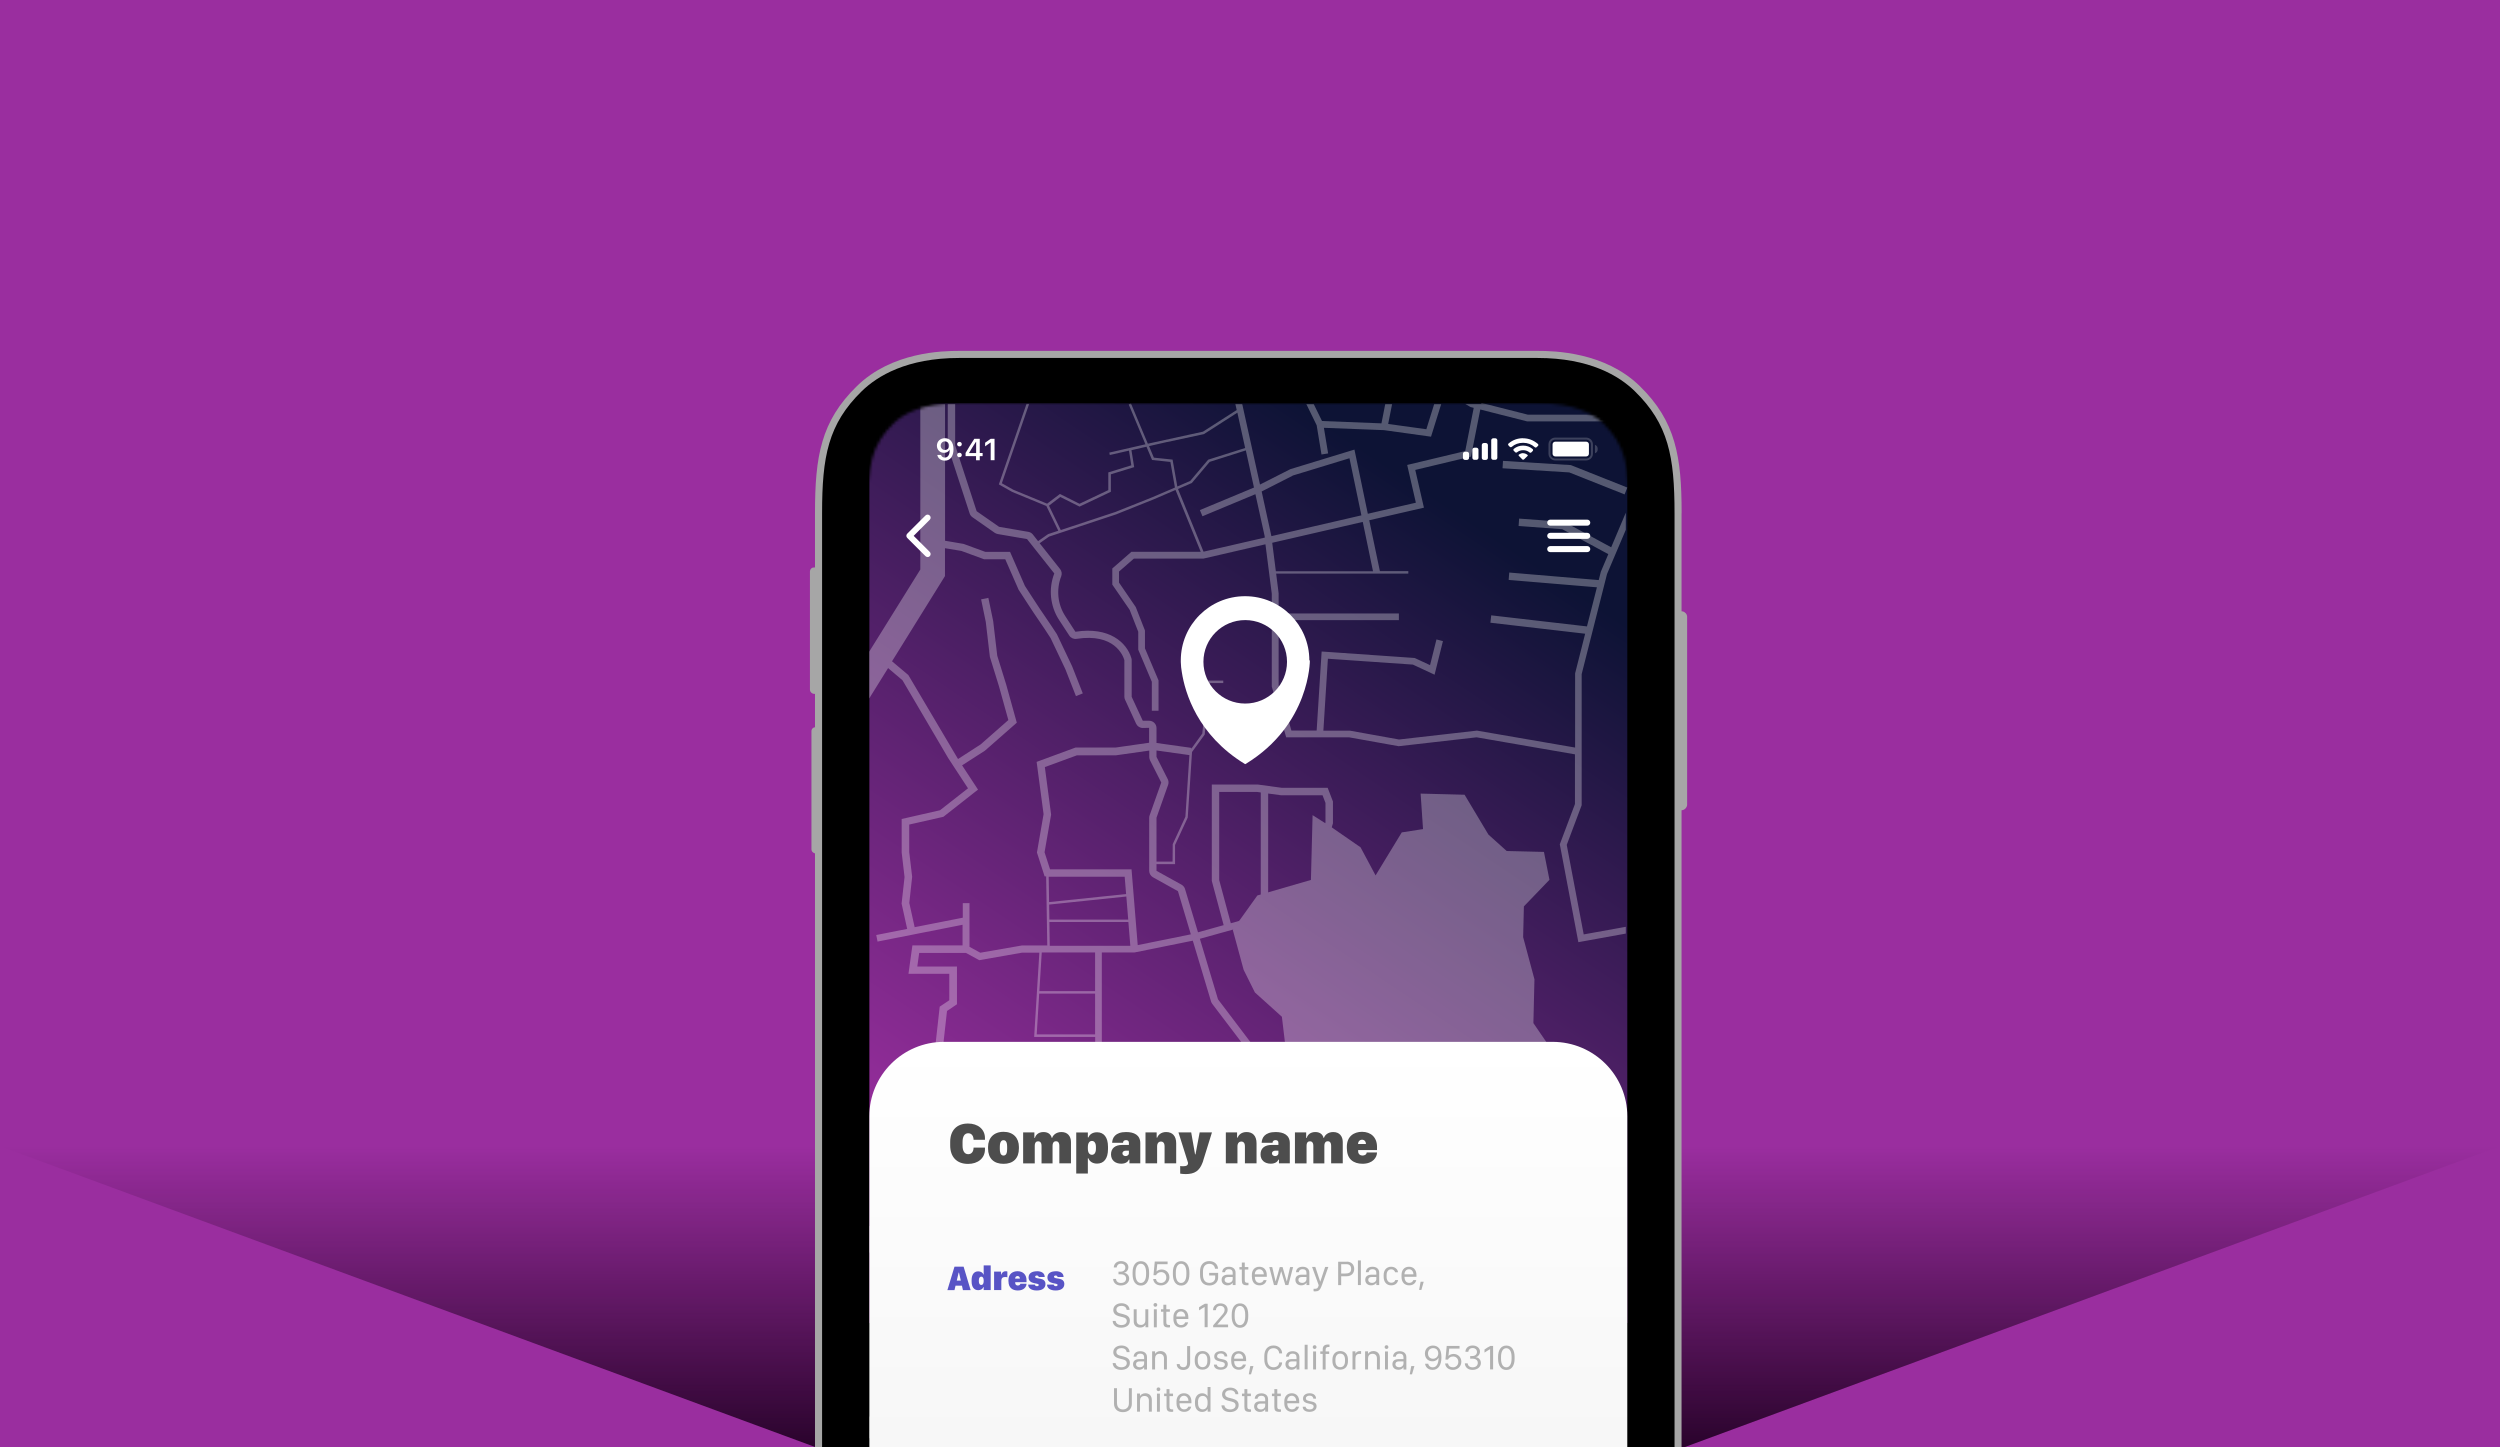 <svg width="855" height="495" viewBox="0 0 855 495" fill="none" xmlns="http://www.w3.org/2000/svg">
<g clip-path="url(#clip0_53_24924)">
<rect width="855" height="495" fill="#9A2E9F"/>
<g filter="url(#filter0_f_53_24924)">
<path d="M0 392H855L575.912 495H279.088L0 392Z" fill="url(#paint0_linear_53_24924)"/>
</g>
<path d="M575.116 175.503C575.116 156.1 573.104 144.041 560.772 132.008C548.852 120.387 531.644 120 525.839 120H328.032C322.201 120 305.018 120.387 293.099 132.008C280.741 144.041 278.729 156.1 278.729 175.503V660.497C278.729 679.9 280.741 691.959 293.073 703.992C304.993 715.613 322.201 716 328.006 716H525.813C531.644 716 548.826 715.613 560.746 703.992C573.078 691.959 575.09 679.9 575.09 660.497V175.503H575.116Z" fill="#A6A6A6"/>
<path d="M278.393 194.058C278.393 194.058 278.187 194.109 278.058 194.135C278.032 194.135 277.98 194.135 277.955 194.135C277.877 194.135 277.8 194.186 277.748 194.212C277.671 194.264 277.593 194.315 277.516 194.367C277.464 194.418 277.413 194.444 277.361 194.521C277.284 194.599 277.232 194.676 277.181 194.779C277.155 194.831 277.129 194.882 277.103 194.934C277.052 195.088 277 195.243 277 195.423V235.878C277 236.058 277.052 236.213 277.103 236.368C277.103 236.419 277.155 236.471 277.181 236.522C277.232 236.625 277.284 236.703 277.361 236.78C277.413 236.832 277.464 236.883 277.516 236.935C277.593 236.986 277.645 237.038 277.748 237.089C277.826 237.115 277.877 237.166 277.955 237.192C277.98 237.192 278.006 237.218 278.058 237.244C278.161 237.27 278.264 237.295 278.393 237.295H279.116V194.083H278.393V194.058Z" fill="#A6A6A6"/>
<path d="M278.909 248.684C278.909 248.684 278.703 248.71 278.574 248.762C278.548 248.762 278.497 248.762 278.471 248.762C278.393 248.762 278.316 248.813 278.264 248.839C278.187 248.891 278.11 248.942 278.032 248.994C277.981 249.045 277.929 249.071 277.877 249.123C277.8 249.2 277.748 249.277 277.697 249.38C277.671 249.432 277.645 249.483 277.619 249.535C277.568 249.689 277.516 249.844 277.516 250.024V290.479C277.516 290.66 277.568 290.814 277.619 290.969C277.619 291.02 277.671 291.072 277.697 291.123C277.748 291.226 277.8 291.304 277.877 291.381C277.929 291.433 277.981 291.484 278.032 291.51C278.11 291.561 278.187 291.613 278.264 291.664C278.342 291.69 278.393 291.742 278.471 291.768C278.497 291.768 278.548 291.793 278.574 291.819C278.677 291.845 278.78 291.871 278.909 291.871H279.322V248.659H278.909V248.684Z" fill="#A6A6A6"/>
<path d="M576.897 275.792C576.948 275.611 577 275.405 577 275.199V210.961C577 210.755 576.948 210.549 576.897 210.368C576.897 210.343 576.897 210.317 576.871 210.291C576.794 210.111 576.716 209.956 576.587 209.801C576.587 209.801 576.561 209.776 576.536 209.75C576.278 209.441 575.916 209.209 575.504 209.106C575.349 209.08 575.22 209.054 575.039 209.054H574.446V277.106H575.039C575.633 277.106 576.149 276.822 576.51 276.41C576.51 276.41 576.536 276.384 576.561 276.359C576.665 276.204 576.768 276.049 576.845 275.869C576.845 275.843 576.845 275.818 576.871 275.792H576.897Z" fill="#A6A6A6"/>
<path d="M328.032 713.579C310.153 713.579 300.091 707.42 294.776 702.241C283.192 690.955 281.154 679.772 281.154 660.472V175.504C281.154 156.204 283.192 145.021 294.776 133.735C300.091 128.581 310.153 122.423 328.006 122.423H525.813C543.692 122.423 553.754 128.581 559.069 133.761C570.653 145.047 572.691 156.23 572.691 175.529V660.523C572.691 679.823 570.653 691.006 559.069 702.292C553.78 707.446 543.718 713.63 525.865 713.63H328.032V713.579Z" fill="black"/>
<mask id="mask0_53_24924" style="mask-type:luminance" maskUnits="userSpaceOnUse" x="296" y="137" width="262" height="562">
<path d="M548.233 144.763C545.008 141.594 538.48 137.832 525.839 137.832H474.11C472.975 137.986 381.515 137.986 380.379 137.832H328.032C315.39 137.832 308.888 141.594 305.638 144.763C298.027 152.184 296.659 159.27 296.659 175.503V660.498C296.659 676.731 298.001 683.817 305.638 691.238C308.862 694.382 315.39 698.17 328.032 698.144H525.839C538.48 698.144 544.982 694.382 548.233 691.238C555.844 683.817 557.211 676.731 557.211 660.498V175.503C557.211 159.27 555.869 152.184 548.233 144.763Z" fill="white"/>
</mask>
<g mask="url(#mask0_53_24924)">
<path d="M556.541 137.832H297.305V452.452H556.541V137.832Z" fill="url(#paint1_linear_53_24924)"/>
<path d="M317.222 190.5C316.964 190.5 316.68 190.397 316.5 190.191L310.282 183.981C309.869 183.569 309.869 182.925 310.282 182.512L316.5 176.302C316.912 175.89 317.557 175.89 317.97 176.302C318.383 176.715 318.383 177.359 317.97 177.771L312.475 183.26L317.97 188.748C318.383 189.16 318.383 189.804 317.97 190.217C317.764 190.423 317.506 190.526 317.248 190.526L317.222 190.5Z" fill="white"/>
<path d="M542.841 179.782H530.173C529.605 179.782 529.141 179.319 529.141 178.752C529.141 178.185 529.605 177.721 530.173 177.721H542.841C543.408 177.721 543.873 178.185 543.873 178.752C543.873 179.319 543.408 179.782 542.841 179.782Z" fill="white"/>
<path d="M542.841 184.29H530.173C529.605 184.29 529.141 183.826 529.141 183.259C529.141 182.692 529.605 182.228 530.173 182.228H542.841C543.408 182.228 543.873 182.692 543.873 183.259C543.873 183.826 543.408 184.29 542.841 184.29Z" fill="white"/>
<path d="M542.841 188.824H530.173C529.605 188.824 529.141 188.36 529.141 187.794C529.141 187.227 529.605 186.763 530.173 186.763H542.841C543.408 186.763 543.873 187.227 543.873 187.794C543.873 188.36 543.408 188.824 542.841 188.824Z" fill="white"/>
<g opacity="0.3">
<path d="M450.298 145.433L451.949 155.43L454.219 155.07L452.775 146.309L473.285 147.107L489.41 149.349L492.893 138.192H490.494L487.811 146.798L474.756 144.994L476.098 138.192H473.75L472.46 144.788L452.13 143.99L449.292 138.192H446.763L450.298 145.433Z" fill="white"/>
<path d="M514.022 157.622L513.867 160.147L536.674 161.564L555.611 169.088L556.54 166.743L537.242 159.065L514.022 157.622Z" fill="white"/>
<path d="M307.78 506.77L319.183 531.868V550.807L308.038 553.306L299.343 560.16L300.917 562.144L309.147 555.651L320.576 553.074L340.261 552.816L340.829 571.627L297.279 572.709L297.331 575.234L351.691 573.894L394.131 576.574V581.599L389.126 597.729L391.551 598.476L396.686 581.985V563.123L400.014 552.585L417.016 554.053L417.222 551.528L400.71 550.111L402 545.602H407.109V491.825H450.659L454.193 491.232L462.681 510.661L472.047 553.486H455.148L443.099 556.45V572.503L438.765 597.884L441.268 598.296L442.532 590.875H457.186L459.921 573.044H480.096V598.09H482.625V572.348L475.452 555.805L506.902 552.069L534.895 544.725L542.686 543.695L535.927 559.052L531.67 572.58L534.224 598.373L535.076 598.296L532.547 572.683L536.727 559.361L543.667 543.566L556.025 541.917V539.34L544.854 540.835L547.356 535.114L535.05 506.1L532.521 478.735L535.024 456.163L556.025 446.938V446.011L534.25 455.596L531.696 478.684V478.735L534.224 506.255L546.453 535.114L543.873 540.963L534.482 542.226L506.515 549.57L474.627 553.358L465.158 509.991L456.799 490.82L468.667 488.862L469.157 490.434C469.209 490.588 469.26 490.743 469.338 490.872L477.026 505.069C477.465 505.868 478.29 506.384 479.219 506.384H485.024L490.468 512.413C490.623 512.568 490.777 512.697 490.958 512.825L494.751 515.299C495.163 515.557 495.628 515.711 496.118 515.711H503.135L505.535 519.164C505.767 519.499 506.077 519.783 506.438 519.963L516.087 524.988C516.396 525.142 516.706 525.245 517.067 525.271L534.56 526.585L534.74 524.06L517.248 522.746L507.599 517.721L505.199 514.268C504.735 513.598 503.961 513.186 503.135 513.186H496.118L492.325 510.738L486.882 504.709C486.417 504.193 485.721 503.884 485.024 503.884H479.219L471.531 489.712L465.081 468.892V455.854L469.544 448.278C469.905 447.66 469.983 446.912 469.776 446.242L461.701 421.454C461.366 420.424 460.411 419.728 459.353 419.728H439.616L431.154 411.508V405.169L556.025 392.028V383.55L433.424 396.46L436.598 389.786C436.907 389.142 436.907 388.395 436.649 387.725L431.102 374.815L427.955 357.242C427.877 356.855 427.723 356.495 427.491 356.185L416.551 341.756L410.359 321.064L427.052 316.426L444.751 310.087L443.977 307.923L433.708 311.608V271.385L438.068 271.978H452.31L453.316 274.606V281.228L451.897 286.021V292.669L453.342 300.219L455.844 299.729L454.451 292.54V286.356L455.87 281.563V274.116L454.064 269.427H438.352L430.225 268.319H414.436V301.275L418.486 316.401L409.714 318.848L405.277 304.032C405.096 303.414 404.658 302.898 404.09 302.563L395.525 297.822V295.529H401.871V288.984L406.206 279.605L407.676 257.187L412.011 251.209L413.791 233.61H418.357V232.76H413.017L411.185 250.874L407.392 256.131L407.444 255.77L395.525 254.095V248.993C395.525 247.627 394.389 246.494 393.022 246.494H390.829L387.036 238.325V225.802C387.036 225.57 387.011 225.339 386.933 225.107C385.385 219.799 379.451 214.233 367.79 216.062L364.333 210.728C361.701 206.683 361.185 201.581 362.939 197.097C363.249 196.273 363.12 195.319 362.578 194.65L355.561 185.786L358.786 183.518L381.722 175.917L394.415 170.84L402.026 167.568L410.643 188.723H386.933L380.406 194.418V199.932L386.34 208.564L389.281 216.062V222.195L393.925 233.172V243.066H396.221V232.708L391.577 221.731V215.624L388.43 207.611L382.702 199.236V195.474L387.785 191.042H411.572L432.779 186.146L434.947 203.05V234.795L439.874 252.162H461.366L478.342 255.203L504.993 252.162L538.636 257.986V274.967L533.45 288.752L539.797 322.224L556.025 319.286V316.967L541.629 319.57L535.824 288.958L540.932 275.379V230.544L549.601 196.324L556.025 181.199V175.35L551.02 187.177L535.024 178.493L519.544 177.36L519.363 179.885L534.302 180.993L550.039 189.522L547.485 195.526L546.763 198.386L516.164 195.809L515.958 198.334L546.144 200.859L542.738 214.233L509.998 210.445L509.714 212.97L542.119 216.732L538.688 230.286V255.667L505.122 249.869L478.471 252.91L461.727 249.895H452.594L454.142 225.287L483.218 227.297L490.623 230.75L493.486 219.257L491.268 218.691L489.075 227.477L483.811 225.029L452 222.813L450.297 249.843H441.655L437.294 234.434V212.094H478.419V209.801H437.294V202.921L436.443 196.17H481.644V195.319H471.918L468.28 177.926L486.985 173.623L484.018 160.714L503.084 156.153L506.257 140.048L522.279 144.12H556.025V141.826H522.563L511.495 139.018L506.67 137.807L506.593 138.142H501.123L502.903 139.198L504.013 139.482L501.097 154.272L481.257 159.013L484.224 171.923L467.79 175.71L463.223 153.757L441.293 160.456L430.922 165.713L424.833 138.142H422.485L422.95 140.229L411.417 147.624L392.558 151.747L386.778 137.961L386.004 138.296L391.732 151.953L379.374 154.787L379.555 155.612L386.108 154.117L386.907 159.142L379.039 161.564V167.62L369.183 172.283L362.501 168.934L358.115 172.258L346.557 167.491L342.635 165.275L351.975 138.116H351.072L341.603 165.661L346.17 168.238L357.857 173.056L361.933 181.508L358.45 182.668L355.019 185.064L353.239 182.797C352.852 182.307 352.31 181.998 351.717 181.895L341.68 180.168L334.018 174.834L326.665 152.288V138.142H324.137V152.288C324.137 152.546 324.188 152.803 324.266 153.061L331.619 175.607C331.799 176.123 332.109 176.561 332.547 176.87L340.21 182.23C340.494 182.436 340.855 182.565 341.216 182.642L351.252 184.368L360.566 196.118C358.528 201.375 359.147 207.327 362.217 212.043L365.7 217.376C366.242 218.201 367.196 218.639 368.177 218.484C381.154 216.475 384.069 224.205 384.534 225.751V238.274C384.534 238.634 384.611 238.995 384.766 239.304L388.559 247.524C388.971 248.4 389.849 248.967 390.829 248.967L392.996 248.916V254.018L381.49 255.667H367.816L354.529 260.563L356.902 278.445L354.632 291.561L357.264 299.729H357.78L358.167 323.358H349.446L335.256 325.831L331.567 323.822V308.876H329.271V313.85L312.811 317.096L310.979 308.799L311.959 299.858L310.953 291.38V282.001L322.64 279.347L334.482 270.045L329.039 261.748L336.856 256.723L347.743 247.163L344.131 234.151L341.061 224.256L339.668 212.403L338.017 204.467L335.54 204.982L337.14 212.738L338.533 224.643L341.68 234.821L344.854 246.262L335.385 254.585L327.645 259.583L310.643 230.853L305.071 226.163L323.182 197.02V187.486L328.781 188.414L336.572 191.274H343.796L348.363 201.684C348.595 202.045 354.039 210.471 354.89 211.604C355.638 212.609 358.889 217.557 359.302 218.227L364.333 228.817L367.97 238.068L370.318 237.14L366.655 227.838L361.469 216.913C361.314 216.681 357.754 211.244 356.902 210.084C356.232 209.208 352.129 202.869 350.53 200.396L345.447 188.749H337.011L329.555 186.017L323.208 184.935V138.193H314.746V194.778L297.253 222.891V238.892L303.729 228.482L308.657 232.656L324.291 259.274L331.051 269.607L321.479 277.105L308.373 280.094V291.561L309.353 299.961L308.347 309.031L310.256 317.689L299.678 319.776L300.117 322.018L329.193 316.272V323.332H312.037L310.695 333.046H324.653V342.091L321.376 344.281L319.905 357.525V373.604L324.085 387.802L328.497 407.617C324.317 408.467 320.267 409.859 316.422 411.766L297.202 419.341V428.437C297.202 428.437 323.105 418.027 324.653 417.46L328.935 450.262L334.998 482.652L337.088 489.222V489.326H300.246L297.202 484.172V489.171L297.305 489.351H297.202V491.877H298.801L307.651 506.822L307.78 506.77ZM472.872 556.012L479.864 572.194H464.462L462.036 556.012H472.872ZM459.25 572.194L456.515 590.025H442.738L445.679 572.812V558.408L455.38 555.986H461.185L463.61 572.168H459.25V572.194ZM411.624 188.697L402.878 167.233L407.599 165.197L413.713 157.957L426.072 154.04L428.858 166.743L410.359 174.448L411.237 176.561L429.348 169.011L432.496 183.286L432.573 183.853L411.624 188.671V188.697ZM436.34 195.371L435.101 185.631L466.061 178.493L469.57 195.371H436.34ZM442.093 162.646L461.52 156.72L465.597 176.252L434.818 183.363L431.489 168.083L442.119 162.672L442.093 162.646ZM399.137 151.18L411.727 148.474L423.182 141.131L425.839 153.216L413.197 157.209L407.057 164.476L402.645 166.383L401.02 157.184L394.622 156.514L392.97 152.571L399.162 151.154L399.137 151.18ZM358.76 172.928L362.63 169.964L369.209 173.263L379.916 168.186V162.208L387.888 159.76L386.959 153.963L392.093 152.778L394.002 157.313L400.272 157.983L401.82 166.743L394.131 170.042L381.464 175.092L362.785 181.276L358.734 172.902L358.76 172.928ZM342.841 552.765L351.33 552.662V571.369L343.409 571.575L342.841 552.791V552.765ZM339.771 491.825H348.414L351.742 514.397L351.51 538.747H342.454L341.809 517.438L339.797 512.001V491.825H339.771ZM387.862 491.825L389.874 505.765H370.86L372.589 491.825H387.862ZM367.48 532.872L369.828 514.062L387.552 514.784L385.875 520.891L375.736 520.53L372.485 535.166L367.48 532.872ZM387.785 513.933L369.931 513.186L370.757 506.564H389.797L387.785 513.908V513.933ZM364.745 534.393L376.846 539.933L376.175 549.75L352.155 550.059L352.284 539.546H358.631V538.696H352.31L352.542 514.294L349.24 491.799H370.034L364.745 534.393ZM372.95 572.657L352.155 571.343V552.61L375.994 552.301L375.788 555.496C374.807 562.917 373.517 571.086 372.95 572.657ZM373.337 572.477L373.44 572.683H373.079C373.079 572.683 373.208 572.528 373.337 572.477ZM342.429 539.572H351.459L351.33 550.085L342.764 550.188L342.454 539.546L342.429 539.572ZM394.157 562.711V574.023L375.556 572.838C376.149 570.699 376.975 566.087 378.342 555.754L378.574 552.275L394.235 552.069L397.408 552.353L394.131 562.711H394.157ZM404.58 543.051H400.091L398.156 549.853L394.338 549.518L378.755 549.724L379.348 541.092L379.942 541.35H388.12V538.825H380.509L373.285 535.526L376.433 521.406L386.52 521.767L390.803 506.229L388.739 491.851H404.632V543.076L404.58 543.051ZM450.555 489.3H423.621L420.989 476.519L430.328 473.169L435.437 465.001L449.111 461.316L458.502 473.169L455.38 476.493L454.09 488.707L450.581 489.3H450.555ZM467.919 486.414L456.67 488.295L457.805 477.627L463.352 471.701L467.919 486.44V486.414ZM437.862 421.454C438.326 421.918 438.946 422.15 439.616 422.15H459.327L467.403 446.938L462.939 454.514C462.707 454.9 462.604 455.338 462.604 455.776V468.763L459.069 472.525L449.42 460.337L434.895 464.254L429.761 472.474L420.009 475.978L422.769 489.3H399.085C398.44 485.718 396.634 471.288 395.55 462.115V461.961L393.28 456.266L406.98 455.957L411.159 475.978L397.976 480.462L398.259 481.26L412.14 476.545L406.283 448.536V443.485H416.139V430.189H415.287V442.635H406.257V429.777H387.398L386.675 420.99L388.249 409.627L428.626 405.375V411.456C428.626 412.126 428.909 412.771 429.4 413.234L437.862 421.454ZM405.432 442.635H388.507L387.501 430.602H405.432V442.635ZM405.432 443.485V448.587L406.799 455.132L392.945 455.467L388.662 444.696L388.559 443.511H405.406L405.432 443.485ZM414.152 342.451C414.229 342.735 414.384 343.018 414.539 343.25L425.478 357.654L428.626 375.202C428.651 375.382 428.729 375.562 428.806 375.743L434.353 388.627L430.509 396.692L375.917 402.438L378.497 387.725V372.754L376.82 357.912V325.754H387.939L407.934 321.709L414.152 342.426V342.451ZM374.524 353.763H354.555L355.406 339.823H374.524V353.763ZM374.524 338.973H355.458L356.283 325.754H374.524V338.973ZM358.786 309.366L385.205 306.609L385.85 314.494H358.889L358.812 309.392L358.786 309.366ZM416.964 300.94V270.844H429.941L431.18 271.024V312.51L426.355 314.236L420.937 315.756L416.964 300.966V300.94ZM406.773 258.243L405.406 279.321L401.072 288.701L401.02 294.679H395.525V279.656L399.498 268.422C399.73 267.777 399.678 267.082 399.369 266.463L395.525 258.862V256.672L406.773 258.243ZM357.238 291.483L359.482 278.6L357.341 262.341L368.306 258.321H381.619L393.048 256.697V258.888C393.048 259.274 393.151 259.661 393.306 260.021L397.15 267.623L393.177 278.832C393.074 279.089 393.022 279.373 393.022 279.656V297.822C393.022 298.724 393.512 299.549 394.286 300.012L402.852 304.779L407.263 319.544L389.1 323.229L386.985 297.307H359.121L357.238 291.483ZM384.637 299.832L385.127 305.759L358.786 308.516L358.657 299.832H384.663H384.637ZM358.889 315.318H385.901L386.572 323.461H359.018L358.889 315.318ZM322.537 373.269V357.757L323.879 345.75L327.284 343.456V330.547H313.714L314.359 325.909H330.38L334.895 328.382L349.575 325.806H355.458L353.677 354.639H374.549V358.015L376.201 372.419L338.094 373.707L336.469 393.574H328.084L326.691 387.287L322.563 373.321L322.537 373.269ZM328.239 394.373H337.217L338.094 383.756L366.087 383.37V382.52L338.146 382.906L338.842 374.454L376.201 373.192V387.415L373.517 402.67C373.517 402.67 331.825 407.076 331.077 407.179L328.213 394.347L328.239 394.373ZM337.578 482.111L331.541 449.876L327.207 416.687C329.503 416.017 331.851 415.553 334.25 415.322L385.643 409.91L384.095 420.913L386.133 445.263L393.022 462.605C393.151 463.713 396.092 487.264 396.479 489.326H339.694V488.836L337.552 482.136L337.578 482.111ZM337.191 491.851V512.49L339.204 517.953L340.184 550.291L321.686 550.549V531.352L310.024 505.714L301.846 491.877H337.191V491.851Z" fill="white"/>
<path d="M546.634 564.592L536.056 519.757L549.704 443.125L550.427 415.064L539.771 372.316L524.42 349.898L524.782 334.927L520.912 320.498L521.17 309.984L529.916 300.889L528.032 291.355L515.287 291.045L509.044 285.428L500.891 271.797L485.85 271.411L486.675 283.547L479.4 284.681L470.447 299.394L465.313 289.783L455.148 282.748L448.905 278.78L448.337 300.94L430.019 306.248L421.608 317.998L425.324 331.681L429.168 339.411L438.404 347.734L440.158 362.37L439.746 378.603L435.076 395.506L435.901 403.881L445.422 416.198L462.114 418.697L471.196 436.915L475.298 446.552L480.896 466.676L486.65 480.719L485.772 514.81L507.857 542.226L520.112 561.036L546.634 564.592Z" fill="white"/>
</g>
<path d="M322.846 356.314H530.999C545.086 356.314 556.541 367.729 556.541 381.824V698.17H297.305V381.824C297.305 367.755 308.734 356.314 322.846 356.314Z" fill="url(#paint2_linear_53_24924)"/>
<path d="M324.008 441.218L326.433 433.204H329.555L331.954 441.218H329.322L328.987 439.697H326.794L326.433 441.218H323.982H324.008ZM327.852 435.24L327.207 437.971H328.6L327.981 435.24H327.852Z" fill="#5854C5"/>
<path d="M336.314 435.884H336.417V432.767H338.816V441.193H336.417V440.188H336.314C336.082 440.832 335.437 441.244 334.534 441.244C333.166 441.244 332.289 440.188 332.289 438.255V437.791C332.289 435.859 333.166 434.802 334.534 434.802C335.411 434.802 336.082 435.215 336.314 435.859V435.884ZM334.766 437.869V438.204C334.766 439.054 335.127 439.466 335.591 439.466C336.056 439.466 336.417 439.054 336.417 438.204V437.869C336.417 437.018 336.056 436.606 335.591 436.606C335.127 436.606 334.766 437.018 334.766 437.869Z" fill="#5854C5"/>
<path d="M339.978 434.879H342.351V435.884H342.48C342.558 435.446 343.022 434.776 343.848 434.776C344.209 434.776 344.389 434.776 344.518 434.853V436.838C344.364 436.786 344.054 436.734 343.719 436.734C342.816 436.734 342.454 437.224 342.454 438.075V441.193H339.978V434.853V434.879Z" fill="#5854C5"/>
<path d="M344.879 438.23V437.843C344.879 435.704 346.324 434.751 348.001 434.751C349.833 434.751 351.071 435.911 351.071 437.843V438.514H347.201V438.771C347.201 439.364 347.64 439.647 348.079 439.647C348.543 439.647 348.93 439.416 348.956 439.029H351.071C351.071 440.008 350.246 441.348 348.104 441.348C346.247 441.348 344.905 440.369 344.905 438.256L344.879 438.23ZM348.801 437.277C348.801 436.761 348.491 436.4 348.001 436.4C347.511 436.4 347.176 436.761 347.176 437.277H348.775H348.801Z" fill="#5854C5"/>
<path d="M354.607 434.751C356.155 434.751 357.29 435.369 357.29 436.735H355.252C355.201 436.478 355.02 436.22 354.581 436.22C354.194 436.22 354.014 436.452 354.014 436.658C354.014 437.173 355.046 437.199 355.768 437.328C356.903 437.534 357.548 438.075 357.548 439.132C357.548 440.498 356.516 441.348 354.556 441.348C352.595 441.348 351.64 440.446 351.64 439.338H353.936C353.936 439.647 354.246 439.879 354.659 439.879C355.046 439.879 355.252 439.673 355.252 439.467C355.252 439.029 354.401 439.003 353.704 438.849C352.646 438.617 351.769 438.101 351.769 436.89C351.769 435.369 353.085 434.777 354.607 434.777V434.751Z" fill="#5854C5"/>
<path d="M361.056 434.751C362.579 434.751 363.74 435.369 363.74 436.735H361.701C361.65 436.478 361.469 436.22 361.031 436.22C360.644 436.22 360.463 436.452 360.463 436.658C360.463 437.173 361.495 437.199 362.217 437.328C363.353 437.534 363.998 438.075 363.998 439.132C363.998 440.498 362.966 441.348 361.005 441.348C359.044 441.348 358.089 440.446 358.089 439.338H360.386C360.386 439.647 360.695 439.879 361.108 439.879C361.495 439.879 361.701 439.673 361.701 439.467C361.701 439.029 360.85 439.003 360.153 438.849C359.096 438.617 358.218 438.101 358.218 436.89C358.218 435.369 359.534 434.777 361.056 434.777V434.751Z" fill="#5854C5"/>
<path d="M382.547 434.905H383.321C384.224 434.905 384.869 434.338 384.869 433.513C384.869 432.715 384.275 432.173 383.372 432.173C382.366 432.173 381.953 432.869 381.902 433.462H380.921C380.921 432.405 381.747 431.297 383.372 431.297C384.869 431.297 385.875 432.199 385.901 433.333C385.926 434.467 385.075 435.188 384.43 435.291C385.101 435.343 386.159 435.961 386.184 437.25C386.21 438.615 384.998 439.646 383.321 439.646C381.644 439.646 380.741 438.615 380.689 437.404H381.644C381.747 438.151 382.263 438.77 383.346 438.77C384.507 438.77 385.152 438.126 385.127 437.25C385.127 436.374 384.456 435.807 383.346 435.807H382.521V434.905H382.547Z" fill="#B1B1B1"/>
<path d="M387.346 435.189C387.346 432.818 388.352 431.324 390.184 431.324C392.015 431.324 392.996 432.818 392.996 435.189V435.807C392.996 438.152 392.015 439.672 390.184 439.672C388.352 439.672 387.346 438.178 387.346 435.807V435.189ZM388.352 435.807C388.352 437.714 389.048 438.771 390.158 438.771C391.267 438.771 391.964 437.688 391.964 435.807V435.189C391.964 433.282 391.267 432.2 390.158 432.2C389.048 432.2 388.352 433.282 388.352 435.189V435.807Z" fill="#B1B1B1"/>
<path d="M395.37 437.481C395.499 438.331 396.169 438.769 397.098 438.769C397.924 438.769 398.878 438.125 398.878 436.914C398.878 435.754 398.079 435.059 397.124 435.059C396.169 435.059 395.602 435.6 395.37 436.115H394.492L394.931 431.451H399.317V432.353H395.782L395.524 434.852C395.731 434.569 396.402 434.157 397.279 434.157C398.724 434.157 399.936 435.239 399.936 436.837C399.936 438.434 398.698 439.619 397.047 439.619C395.395 439.619 394.492 438.589 394.389 437.429H395.37V437.481Z" fill="#B1B1B1"/>
<path d="M401.123 435.189C401.123 432.818 402.129 431.324 403.961 431.324C405.792 431.324 406.773 432.818 406.773 435.189V435.807C406.773 438.152 405.792 439.672 403.961 439.672C402.129 439.672 401.123 438.178 401.123 435.807V435.189ZM402.129 435.807C402.129 437.714 402.825 438.771 403.935 438.771C405.044 438.771 405.741 437.688 405.741 435.807V435.189C405.741 433.282 405.044 432.2 403.935 432.2C402.825 432.2 402.129 433.282 402.129 435.189V435.807Z" fill="#B1B1B1"/>
<path d="M415.545 433.926C415.416 432.869 414.694 432.225 413.585 432.225C412.217 432.225 411.417 433.178 411.417 434.828V436.013C411.417 437.739 412.191 438.744 413.61 438.744C414.797 438.744 415.597 438.023 415.597 436.992V436.219H413.533V435.317H416.603V436.966C416.603 438.486 415.365 439.646 413.61 439.646C411.521 439.646 410.411 438.332 410.411 436.013V434.828C410.411 432.637 411.598 431.297 413.585 431.297C415.287 431.297 416.474 432.354 416.577 433.9H415.571L415.545 433.926Z" fill="#B1B1B1"/>
<path d="M419.802 439.594C418.615 439.594 417.79 438.847 417.79 437.713C417.79 436.579 418.538 435.961 419.957 435.935H421.582V435.316C421.582 434.518 421.118 434.054 420.266 434.054C419.415 434.054 419.028 434.466 418.951 435.085H417.996C418.048 434.002 418.796 433.229 420.292 433.229C421.608 433.229 422.563 433.951 422.563 435.239V439.491H421.582V438.718H421.556C421.247 439.208 420.679 439.594 419.776 439.594H419.802ZM421.582 437.455V436.734H420.034C419.183 436.734 418.822 437.12 418.822 437.687C418.822 438.409 419.415 438.744 420.06 438.744C420.937 438.744 421.582 438.203 421.582 437.43V437.455Z" fill="#B1B1B1"/>
<path d="M424.704 431.787H425.711V433.333H426.923V434.183H425.711V437.79C425.711 438.538 425.969 438.718 426.717 438.718C426.82 438.718 426.897 438.718 426.975 438.718V439.517C426.975 439.517 426.665 439.568 426.459 439.568C424.988 439.568 424.704 439.001 424.704 437.79V434.183H423.879V433.333H424.704V431.787Z" fill="#B1B1B1"/>
<path d="M428.135 436.708V436.012C428.135 434.389 429.064 433.229 430.689 433.229C432.314 433.229 433.243 434.389 433.243 436.09V436.657H429.167V436.76C429.167 437.945 429.76 438.744 430.766 438.744C431.489 438.744 431.953 438.383 432.16 437.816H433.166C432.934 438.847 432.108 439.594 430.741 439.594C429.141 439.594 428.161 438.461 428.161 436.708H428.135ZM432.211 435.858C432.211 434.878 431.592 434.079 430.689 434.079C429.786 434.079 429.141 434.853 429.141 435.832H432.211V435.858Z" fill="#B1B1B1"/>
<path d="M440.622 439.492H439.59L438.171 434.75L436.752 439.492H435.694L434.095 433.333H435.101L436.236 438.203H436.288L437.681 433.333H438.635L440.054 438.203H440.106L441.215 433.333H442.247L440.622 439.492Z" fill="#B1B1B1"/>
<path d="M445.034 439.594C443.848 439.594 443.022 438.847 443.022 437.713C443.022 436.579 443.77 435.961 445.189 435.935H446.815V435.316C446.815 434.518 446.35 434.054 445.499 434.054C444.699 434.054 444.26 434.466 444.183 435.085H443.228C443.306 434.002 444.028 433.229 445.525 433.229C446.84 433.229 447.795 433.951 447.795 435.239V439.491H446.815V438.718H446.789C446.479 439.208 445.912 439.594 445.009 439.594H445.034ZM446.815 437.455V436.734H445.267C444.415 436.734 444.054 437.12 444.054 437.687C444.054 438.409 444.673 438.744 445.318 438.744C446.17 438.744 446.815 438.203 446.815 437.43V437.455Z" fill="#B1B1B1"/>
<path d="M452.078 439.516L451.923 439.955C451.433 441.269 450.84 441.655 449.808 441.655C449.627 441.655 449.421 441.655 449.24 441.604V440.779C449.24 440.779 449.524 440.779 449.679 440.779C450.375 440.779 450.711 440.547 450.891 439.877L450.995 439.542L448.724 433.281H449.834L451.511 438.331H451.536L453.213 433.281H454.297C454.245 433.487 452.104 439.465 452.104 439.491L452.078 439.516Z" fill="#B1B1B1"/>
<path d="M460.592 431.478C462.114 431.478 463.146 432.483 463.146 433.977C463.146 435.472 462.114 436.477 460.592 436.477H458.682V439.517H457.65V431.504H460.566L460.592 431.478ZM458.682 435.549H459.895C461.262 435.549 462.088 435.292 462.088 433.952C462.088 432.947 461.52 432.354 460.514 432.354H458.682V435.524V435.549Z" fill="#B1B1B1"/>
<path d="M465.415 431.065H464.409V439.491H465.415V431.065Z" fill="#B1B1B1"/>
<path d="M468.924 439.594C467.738 439.594 466.912 438.847 466.912 437.713C466.912 436.579 467.66 435.961 469.079 435.935H470.705V435.316C470.705 434.518 470.24 434.054 469.389 434.054C468.589 434.054 468.15 434.466 468.073 435.085H467.119C467.196 434.002 467.918 433.229 469.415 433.229C470.73 433.229 471.685 433.951 471.685 435.239V439.491H470.705V438.718H470.679C470.369 439.208 469.802 439.594 468.899 439.594H468.924ZM470.705 437.455V436.734H469.157C468.305 436.734 467.944 437.12 467.944 437.687C467.944 438.409 468.563 438.744 469.208 438.744C470.06 438.744 470.705 438.203 470.705 437.43V437.455Z" fill="#B1B1B1"/>
<path d="M473.208 436.09C473.208 434.414 474.163 433.229 475.762 433.229C477.181 433.229 478.058 434.183 478.11 435.11H477.13C477.001 434.595 476.51 434.105 475.84 434.105C474.808 434.105 474.214 434.853 474.214 436.115V436.682C474.214 437.894 474.859 438.692 475.84 438.692C476.614 438.692 477.052 438.28 477.181 437.79H478.162C477.955 438.847 477.181 439.594 475.762 439.594C474.137 439.594 473.208 438.332 473.208 436.682V436.064V436.09Z" fill="#B1B1B1"/>
<path d="M479.322 436.708V436.012C479.322 434.389 480.251 433.229 481.876 433.229C483.501 433.229 484.43 434.389 484.43 436.09V436.657H480.354V436.76C480.354 437.945 480.947 438.744 481.953 438.744C482.676 438.744 483.14 438.383 483.347 437.816H484.353C484.121 438.847 483.295 439.594 481.928 439.594C480.328 439.594 479.322 438.461 479.322 436.708ZM483.398 435.858C483.398 434.878 482.805 434.079 481.876 434.079C480.947 434.079 480.328 434.853 480.328 435.832H483.398V435.858Z" fill="#B1B1B1"/>
<path d="M485.334 441.166L485.85 438.357H486.908L486.108 441.166H485.334Z" fill="#B1B1B1"/>
<path d="M381.541 451.757C381.618 452.53 382.289 453.174 383.527 453.174C384.637 453.174 385.359 452.633 385.359 451.757C385.359 451.087 384.946 450.726 384.043 450.494L382.624 450.134C381.67 449.876 380.741 449.283 380.741 448.021C380.741 446.526 382.083 445.702 383.527 445.702C384.895 445.702 386.262 446.423 386.314 447.969H385.308C385.23 447.196 384.663 446.604 383.527 446.604C382.547 446.604 381.799 447.093 381.799 447.943C381.799 448.51 382.16 448.923 382.934 449.129L384.327 449.489C385.566 449.824 386.417 450.391 386.417 451.68C386.417 453.252 385.101 454.076 383.424 454.076C381.309 454.076 380.56 452.788 380.535 451.757H381.567H381.541Z" fill="#B1B1B1"/>
<path d="M392.764 453.922H391.758V453.124H391.707C391.474 453.613 390.907 454.026 389.926 454.026C388.636 454.026 387.733 453.304 387.733 451.887V447.763H388.74V451.603C388.74 452.763 389.41 453.124 390.21 453.124C391.087 453.124 391.707 452.557 391.707 451.577V447.763H392.713V453.948L392.764 453.922Z" fill="#B1B1B1"/>
<path d="M395.137 445.624C395.498 445.624 395.782 445.907 395.782 446.268C395.782 446.629 395.498 446.912 395.137 446.912C394.776 446.912 394.492 446.629 394.492 446.268C394.492 445.907 394.776 445.624 395.137 445.624ZM394.621 447.763H395.627V453.947H394.621V447.763Z" fill="#B1B1B1"/>
<path d="M397.873 446.216H398.879V447.762H400.092V448.612H398.879V452.22C398.879 452.967 399.137 453.147 399.885 453.147C399.989 453.147 400.066 453.147 400.143 453.147V453.946C400.143 453.946 399.834 453.998 399.627 453.998C398.157 453.998 397.873 453.431 397.873 452.22V448.612H397.047V447.762H397.873V446.216Z" fill="#B1B1B1"/>
<path d="M401.303 451.139V450.443C401.303 448.819 402.232 447.66 403.857 447.66C405.483 447.66 406.412 448.819 406.412 450.52V451.087H402.335V451.19C402.335 452.376 402.929 453.175 403.935 453.175C404.657 453.175 405.122 452.814 405.328 452.247H406.334C406.102 453.278 405.276 454.025 403.909 454.025C402.309 454.025 401.303 452.891 401.303 451.139ZM405.38 450.288C405.38 449.309 404.786 448.51 403.857 448.51C402.929 448.51 402.309 449.283 402.309 450.263H405.38V450.288Z" fill="#B1B1B1"/>
<path d="M411.985 453.921V446.989C411.546 447.221 410.643 447.762 410.076 448.149V447.092C410.695 446.654 411.417 446.216 412.062 445.881H413.017V453.895H412.011L411.985 453.921Z" fill="#B1B1B1"/>
<path d="M414.848 448.123C414.848 446.86 415.751 445.752 417.377 445.752C418.873 445.752 419.853 446.68 419.853 447.943C419.853 448.922 419.286 449.566 418.486 450.468L416.319 452.993H420.008V453.921H414.9V453.277L417.893 449.798C418.357 449.283 418.821 448.716 418.821 447.994C418.821 447.144 418.202 446.603 417.351 446.603C416.396 446.603 415.854 447.273 415.854 448.072L414.848 448.097V448.123Z" fill="#B1B1B1"/>
<path d="M421.247 449.618C421.247 447.247 422.253 445.752 424.085 445.752C425.917 445.752 426.897 447.247 426.897 449.618V450.236C426.897 452.581 425.917 454.101 424.085 454.101C422.253 454.101 421.247 452.607 421.247 450.236V449.618ZM422.253 450.236C422.253 452.117 422.95 453.199 424.059 453.199C425.169 453.199 425.865 452.117 425.865 450.236V449.618C425.865 447.711 425.169 446.629 424.059 446.629C422.95 446.629 422.253 447.711 422.253 449.618V450.236Z" fill="#B1B1B1"/>
<path d="M381.541 466.186C381.618 466.959 382.289 467.604 383.527 467.604C384.637 467.604 385.359 467.062 385.359 466.186C385.359 465.516 384.946 465.156 384.043 464.924L382.624 464.563C381.67 464.305 380.741 463.713 380.741 462.45C380.741 460.956 382.083 460.157 383.527 460.157C384.895 460.157 386.262 460.878 386.314 462.424H385.308C385.23 461.651 384.663 461.059 383.527 461.059C382.547 461.059 381.799 461.522 381.799 462.399C381.799 462.965 382.16 463.403 382.934 463.584L384.327 463.945C385.566 464.254 386.417 464.846 386.417 466.109C386.417 467.681 385.101 468.505 383.424 468.505C381.309 468.505 380.56 467.217 380.535 466.161H381.567L381.541 466.186Z" fill="#B1B1B1"/>
<path d="M389.512 468.454C388.326 468.454 387.5 467.707 387.5 466.573C387.5 465.439 388.248 464.82 389.667 464.82H391.293V464.202C391.293 463.403 390.828 462.939 389.977 462.939C389.125 462.939 388.738 463.351 388.661 463.97H387.706C387.758 462.887 388.506 462.114 390.003 462.114C391.318 462.114 392.273 462.836 392.273 464.124V468.377H391.293V467.603H391.267C390.957 468.093 390.39 468.48 389.487 468.48L389.512 468.454ZM391.293 466.315V465.593H389.745C388.893 465.593 388.532 465.98 388.532 466.547C388.532 467.268 389.125 467.603 389.77 467.603C390.648 467.603 391.293 467.062 391.293 466.289V466.315Z" fill="#B1B1B1"/>
<path d="M394.028 462.166H395.035V462.99H395.06C395.293 462.604 395.86 462.062 396.866 462.062C398.13 462.062 399.085 462.861 399.085 464.382V468.351H398.079V464.562C398.079 463.531 397.46 462.99 396.557 462.99C395.499 462.99 395.035 463.738 395.035 464.588V468.351H394.028V462.191V462.166Z" fill="#B1B1B1"/>
<path d="M403.444 466.522C403.47 467.141 403.883 467.604 404.683 467.604C405.586 467.604 405.998 467.063 405.998 465.981V460.364H407.03V465.981C407.03 467.63 406.179 468.532 404.683 468.532C403.315 468.532 402.438 467.707 402.438 466.522H403.444Z" fill="#B1B1B1"/>
<path d="M413.92 464.975V465.516C413.92 467.191 413.017 468.428 411.263 468.428C409.508 468.428 408.605 467.191 408.605 465.516V464.975C408.605 463.325 409.534 462.062 411.263 462.062C412.991 462.062 413.92 463.325 413.92 464.975ZM409.637 465V465.49C409.637 466.753 410.231 467.577 411.289 467.577C412.346 467.577 412.914 466.753 412.914 465.49V465C412.914 463.738 412.346 462.939 411.289 462.939C410.231 462.939 409.637 463.738 409.637 465Z" fill="#B1B1B1"/>
<path d="M417.532 462.062C418.977 462.062 419.725 462.887 419.725 463.918H418.796C418.77 463.454 418.461 462.887 417.506 462.887C416.758 462.887 416.242 463.196 416.242 463.815C416.242 464.511 417.067 464.665 417.764 464.794C418.925 465 419.905 465.31 419.905 466.521C419.905 467.732 418.925 468.454 417.454 468.454C416.087 468.454 415.158 467.809 415.158 466.701H416.139C416.216 467.268 416.706 467.629 417.532 467.629C418.486 467.629 418.899 467.191 418.899 466.65C418.899 465.954 418.203 465.825 417.351 465.645C416.19 465.413 415.261 465.052 415.261 463.944C415.261 462.629 416.371 462.088 417.558 462.088L417.532 462.062Z" fill="#B1B1B1"/>
<path d="M421.066 465.568V464.872C421.066 463.249 421.995 462.089 423.62 462.089C425.245 462.089 426.174 463.249 426.174 464.949V465.516H422.098V465.62C422.098 466.805 422.691 467.604 423.697 467.604C424.42 467.604 424.884 467.243 425.091 466.676H426.097C425.865 467.707 425.039 468.454 423.672 468.454C422.072 468.454 421.092 467.32 421.092 465.568H421.066ZM425.142 464.692C425.142 463.712 424.523 462.914 423.62 462.914C422.717 462.914 422.072 463.687 422.072 464.666H425.142V464.692Z" fill="#B1B1B1"/>
<path d="M427.079 470.026L427.595 467.191H428.678L427.853 470.026H427.079Z" fill="#B1B1B1"/>
<path d="M433.398 464.898C433.398 466.624 434.172 467.604 435.54 467.604C436.675 467.604 437.449 466.934 437.475 465.929H438.481C438.481 467.397 437.242 468.531 435.54 468.531C433.553 468.531 432.392 467.191 432.392 464.898V463.841C432.392 461.548 433.553 460.157 435.54 460.157C437.242 460.157 438.481 461.291 438.481 462.862H437.475C437.449 461.806 436.675 461.084 435.54 461.084C434.172 461.084 433.398 462.064 433.398 463.841V464.898Z" fill="#B1B1B1"/>
<path d="M441.629 468.454C440.442 468.454 439.617 467.707 439.617 466.573C439.617 465.439 440.365 464.82 441.784 464.82H443.409V464.202C443.409 463.403 442.945 462.939 442.093 462.939C441.242 462.939 440.855 463.351 440.778 463.97H439.823C439.875 462.887 440.623 462.114 442.119 462.114C443.435 462.114 444.39 462.836 444.39 464.124V468.377H443.409V467.603H443.383C443.074 468.093 442.506 468.48 441.603 468.48L441.629 468.454ZM443.409 466.315V465.593H441.861C441.01 465.593 440.649 465.98 440.649 466.547C440.649 467.268 441.242 467.603 441.887 467.603C442.764 467.603 443.409 467.062 443.409 466.289V466.315Z" fill="#B1B1B1"/>
<path d="M447.202 459.9H446.196V468.326H447.202V459.9Z" fill="#B1B1B1"/>
<path d="M449.601 460.054C449.962 460.054 450.246 460.337 450.246 460.698C450.246 461.059 449.962 461.342 449.601 461.342C449.24 461.342 448.956 461.059 448.956 460.698C448.956 460.337 449.24 460.054 449.601 460.054ZM449.085 462.192H450.091V468.351H449.085V462.192Z" fill="#B1B1B1"/>
<path d="M452.361 463.017H451.535V462.167H452.361V461.548C452.361 460.363 452.954 459.822 454.218 459.822C454.425 459.822 454.58 459.822 454.683 459.848V460.672C454.683 460.672 454.528 460.672 454.373 460.672C453.702 460.672 453.367 460.878 453.367 461.651V462.192H454.58V463.043H453.367V468.377H452.361V463.043V463.017Z" fill="#B1B1B1"/>
<path d="M461.004 464.975V465.516C461.004 467.191 460.101 468.428 458.347 468.428C456.592 468.428 455.689 467.191 455.689 465.516V464.975C455.689 463.325 456.618 462.062 458.347 462.062C460.075 462.062 461.004 463.325 461.004 464.975ZM456.721 465V465.49C456.721 466.753 457.289 467.577 458.373 467.577C459.456 467.577 459.998 466.753 459.998 465.49V465C459.998 463.738 459.43 462.939 458.373 462.939C457.315 462.939 456.721 463.738 456.721 465Z" fill="#B1B1B1"/>
<path d="M462.553 462.166H463.559V462.913H463.585C463.765 462.552 464.23 462.063 465.107 462.063C465.236 462.063 465.365 462.062 465.494 462.088V463.016C465.494 463.016 465.184 463.016 465.004 463.016C463.92 463.016 463.559 463.686 463.559 464.537V468.351H462.553V462.191V462.166Z" fill="#B1B1B1"/>
<path d="M466.861 462.166H467.868V462.99H467.893C468.126 462.604 468.693 462.062 469.699 462.062C470.964 462.062 471.918 462.861 471.918 464.382V468.351H470.912V464.562C470.912 463.531 470.293 462.99 469.39 462.99C468.332 462.99 467.868 463.738 467.868 464.588V468.351H466.861V462.191V462.166Z" fill="#B1B1B1"/>
<path d="M474.188 460.054C474.55 460.054 474.833 460.337 474.833 460.698C474.833 461.059 474.55 461.342 474.188 461.342C473.827 461.342 473.543 461.059 473.543 460.698C473.543 460.337 473.827 460.054 474.188 460.054ZM473.672 462.192H474.679V468.351H473.672V462.192Z" fill="#B1B1B1"/>
<path d="M478.213 468.454C477.026 468.454 476.201 467.707 476.201 466.573C476.201 465.439 476.949 464.82 478.368 464.82H479.993V464.202C479.993 463.403 479.529 462.939 478.677 462.939C477.826 462.939 477.439 463.351 477.362 463.97H476.407C476.484 462.887 477.207 462.114 478.703 462.114C480.019 462.114 480.974 462.836 480.974 464.124V468.377H479.993V467.603H479.967C479.658 468.093 479.09 468.48 478.187 468.48L478.213 468.454ZM479.993 466.315V465.593H478.445C477.594 465.593 477.233 465.98 477.233 466.547C477.233 467.268 477.852 467.603 478.497 467.603C479.348 467.603 479.993 467.062 479.993 466.289V466.315Z" fill="#B1B1B1"/>
<path d="M482.134 470.026L482.65 467.191H483.733L482.908 470.026H482.134Z" fill="#B1B1B1"/>
<path d="M488.455 466.392C488.507 466.959 489.023 467.629 490.029 467.629C491.293 467.629 491.99 466.366 491.99 464.382H491.938C491.706 465.001 490.983 465.568 489.848 465.568C488.558 465.568 487.32 464.64 487.32 462.913C487.32 461.187 488.636 460.182 490.029 460.182C491.783 460.182 492.97 461.29 492.97 464.202C492.97 466.907 491.861 468.505 489.951 468.505C488.274 468.505 487.449 467.345 487.397 466.392H488.429H488.455ZM490.132 461.058C489.255 461.058 488.378 461.651 488.378 462.888C488.378 464.125 489.203 464.691 490.106 464.691C491.009 464.691 491.886 463.97 491.886 462.913C491.886 461.651 491.087 461.058 490.132 461.058Z" fill="#B1B1B1"/>
<path d="M495.241 466.341C495.37 467.191 496.04 467.629 496.969 467.629C497.795 467.629 498.749 466.985 498.749 465.774C498.749 464.64 497.95 463.919 496.969 463.919C495.989 463.919 495.447 464.46 495.215 464.975H494.338L494.776 460.312H499.162V461.213H495.628L495.37 463.739C495.576 463.455 496.247 463.043 497.124 463.043C498.569 463.043 499.781 464.125 499.781 465.723C499.781 467.32 498.517 468.506 496.892 468.506C495.266 468.506 494.338 467.475 494.234 466.315H495.215L495.241 466.341Z" fill="#B1B1B1"/>
<path d="M502.8 463.764H503.574C504.477 463.764 505.122 463.197 505.122 462.373C505.122 461.574 504.554 461.033 503.625 461.033C502.619 461.033 502.206 461.729 502.155 462.321H501.174C501.174 461.265 502 460.157 503.625 460.157C505.122 460.157 506.128 461.059 506.154 462.192C506.179 463.326 505.328 464.048 504.709 464.151C505.38 464.202 506.437 464.795 506.463 466.109C506.489 467.475 505.276 468.505 503.599 468.505C501.922 468.505 501.019 467.475 500.968 466.264H501.922C502.026 467.011 502.542 467.629 503.625 467.629C504.76 467.629 505.405 466.985 505.405 466.109C505.405 465.233 504.735 464.666 503.625 464.666H502.8V463.764Z" fill="#B1B1B1"/>
<path d="M509.61 468.351V461.42C509.172 461.651 508.269 462.193 507.701 462.579V461.523C508.295 461.085 509.043 460.646 509.688 460.312H510.642V468.325H509.636L509.61 468.351Z" fill="#B1B1B1"/>
<path d="M512.345 464.047C512.345 461.677 513.351 460.182 515.183 460.182C517.015 460.182 517.995 461.702 517.995 464.047V464.666C517.995 467.01 517.015 468.531 515.183 468.531C513.351 468.531 512.345 467.036 512.345 464.666V464.047ZM513.351 464.666C513.351 466.572 514.048 467.629 515.157 467.629C516.267 467.629 516.963 466.547 516.963 464.666V464.073C516.963 462.166 516.267 461.084 515.157 461.084C514.048 461.084 513.351 462.166 513.351 464.073V464.666Z" fill="#B1B1B1"/>
<path d="M382.031 479.972C382.031 481.234 382.831 482.033 384.043 482.033C385.256 482.033 386.082 481.234 386.082 479.972V474.767H387.088V480.126C387.088 481.775 385.953 482.961 384.043 482.961C382.134 482.961 380.999 481.775 380.999 480.126V474.767H382.005V479.972H382.031Z" fill="#B1B1B1"/>
<path d="M388.868 476.596H389.874V477.42H389.9C390.132 477.034 390.7 476.493 391.706 476.493C392.97 476.493 393.925 477.292 393.925 478.812V482.781H392.919V478.992C392.919 477.962 392.3 477.42 391.397 477.42C390.339 477.42 389.874 478.168 389.874 479.018V482.781H388.868V476.596Z" fill="#B1B1B1"/>
<path d="M396.195 474.484C396.556 474.484 396.84 474.768 396.84 475.129C396.84 475.489 396.556 475.773 396.195 475.773C395.834 475.773 395.55 475.489 395.55 475.129C395.55 474.768 395.834 474.484 396.195 474.484ZM395.679 476.623H396.685V482.807H395.679V476.623Z" fill="#B1B1B1"/>
<path d="M398.955 475.076H399.962V476.622H401.174V477.473H399.962V481.08C399.962 481.827 400.22 482.008 400.968 482.008C401.071 482.008 401.148 482.008 401.226 482.008V482.806C401.226 482.806 400.916 482.858 400.71 482.858C399.239 482.858 398.955 482.291 398.955 481.08V477.473H398.13V476.622H398.955V475.076Z" fill="#B1B1B1"/>
<path d="M402.362 479.972V479.276C402.362 477.652 403.291 476.493 404.916 476.493C406.541 476.493 407.47 477.652 407.47 479.353V479.92H403.394V480.023C403.394 481.209 403.987 482.008 404.993 482.008C405.716 482.008 406.18 481.647 406.387 481.08H407.393C407.161 482.111 406.335 482.858 404.968 482.858C403.368 482.858 402.362 481.724 402.362 479.972ZM406.438 479.121C406.438 478.142 405.845 477.343 404.916 477.343C403.987 477.343 403.368 478.116 403.368 479.096H406.438V479.121Z" fill="#B1B1B1"/>
<path d="M412.965 477.472H412.991V474.354H413.997V482.78H413.016V481.853C412.681 482.497 412.01 482.883 411.159 482.883C409.559 482.883 408.682 481.698 408.682 479.972V479.405C408.682 477.73 409.585 476.493 411.159 476.493C411.984 476.493 412.629 476.905 412.939 477.447L412.965 477.472ZM409.74 479.456V479.946C409.74 481.312 410.411 482.007 411.34 482.007C412.371 482.007 412.991 481.26 412.991 479.946V479.456C412.991 478.22 412.346 477.395 411.314 477.395C410.385 477.395 409.714 478.065 409.714 479.456H409.74Z" fill="#B1B1B1"/>
<path d="M418.745 480.615C418.822 481.388 419.493 482.032 420.732 482.032C421.841 482.032 422.563 481.491 422.563 480.615C422.563 479.945 422.151 479.584 421.248 479.352L419.829 478.992C418.874 478.734 417.945 478.141 417.945 476.879C417.945 475.384 419.287 474.56 420.732 474.56C422.099 474.56 423.466 475.281 423.518 476.827H422.512C422.434 476.054 421.841 475.461 420.732 475.461C419.751 475.461 419.003 475.951 419.003 476.801C419.003 477.368 419.364 477.78 420.138 477.987L421.531 478.347C422.77 478.682 423.621 479.249 423.621 480.538C423.621 482.109 422.305 482.934 420.628 482.934C418.513 482.934 417.765 481.646 417.739 480.615H418.771H418.745Z" fill="#B1B1B1"/>
<path d="M425.581 475.076H426.588V476.622H427.8V477.473H426.588V481.08C426.588 481.827 426.846 482.008 427.594 482.008C427.697 482.008 427.774 482.008 427.852 482.008V482.806C427.852 482.806 427.542 482.858 427.336 482.858C425.865 482.858 425.581 482.291 425.581 481.08V477.473H424.756V476.622H425.581V475.076Z" fill="#B1B1B1"/>
<path d="M430.921 482.884C429.734 482.884 428.909 482.137 428.909 481.003C428.909 479.869 429.657 479.251 431.076 479.225H432.701V478.606C432.701 477.808 432.237 477.344 431.385 477.344C430.534 477.344 430.147 477.756 430.07 478.375H429.115C429.192 477.292 429.915 476.519 431.411 476.519C432.727 476.519 433.682 477.241 433.682 478.529V482.781H432.701V482.008H432.675C432.366 482.498 431.798 482.884 430.895 482.884H430.921ZM432.701 480.745V480.024H431.153C430.302 480.024 429.941 480.41 429.941 480.977C429.941 481.699 430.56 482.034 431.205 482.034C432.056 482.034 432.701 481.493 432.701 480.72V480.745Z" fill="#B1B1B1"/>
<path d="M435.824 475.076H436.83V476.622H438.042V477.473H436.83V481.08C436.83 481.827 437.088 482.008 437.836 482.008C437.939 482.008 438.017 482.008 438.094 482.008V482.806C438.094 482.806 437.784 482.858 437.578 482.858C436.107 482.858 435.824 482.291 435.824 481.08V477.473H434.998V476.622H435.824V475.076Z" fill="#B1B1B1"/>
<path d="M439.229 479.972V479.276C439.229 477.652 440.158 476.493 441.783 476.493C443.409 476.493 444.337 477.652 444.337 479.353V479.92H440.261V480.023C440.261 481.209 440.854 482.008 441.861 482.008C442.583 482.008 443.047 481.647 443.254 481.08H444.26C444.028 482.111 443.202 482.858 441.835 482.858C440.235 482.858 439.229 481.724 439.229 479.972ZM443.305 479.121C443.305 478.142 442.712 477.343 441.783 477.343C440.854 477.343 440.235 478.116 440.235 479.096H443.305V479.121Z" fill="#B1B1B1"/>
<path d="M447.897 476.493C449.342 476.493 450.09 477.317 450.09 478.348H449.162C449.136 477.884 448.826 477.317 447.872 477.317C447.149 477.317 446.608 477.652 446.608 478.245C446.608 478.941 447.433 479.07 448.13 479.224C449.291 479.431 450.271 479.74 450.271 480.951C450.271 482.162 449.265 482.858 447.82 482.858C446.453 482.858 445.524 482.214 445.524 481.106H446.504C446.582 481.673 447.072 482.033 447.897 482.033C448.852 482.033 449.265 481.595 449.265 481.054C449.265 480.358 448.568 480.229 447.717 480.049C446.556 479.817 445.627 479.456 445.627 478.348C445.627 477.034 446.737 476.493 447.923 476.493H447.897Z" fill="#B1B1B1"/>
<path d="M329.194 391.795C329.194 393.702 329.916 394.733 331.129 394.733C332.342 394.733 332.961 393.754 332.961 392.491H336.857V393.084C336.857 396.099 334.457 398.057 331.077 398.057C327.13 398.057 324.963 395.583 324.963 391.744V390.533C324.963 386.693 327.13 384.246 331.077 384.246C334.457 384.246 336.857 386.204 336.857 389.244V389.811H332.961C332.961 388.549 332.342 387.57 331.129 387.57C329.916 387.57 329.194 388.6 329.194 390.533V391.77V391.795Z" fill="#4D4D4D"/>
<path d="M348.467 392.235V392.75C348.467 396.151 346.532 398.032 343.204 398.032C339.875 398.032 337.915 396.151 337.915 392.776V392.26C337.915 389.22 339.85 387.081 343.204 387.081C346.557 387.081 348.467 389.194 348.467 392.235ZM341.939 392.157V392.956C341.939 393.884 342.094 395.198 343.204 395.198C344.313 395.198 344.442 393.909 344.442 392.956V392.157C344.442 391.101 344.235 389.941 343.204 389.941C342.172 389.941 341.939 391.127 341.939 392.157Z" fill="#4D4D4D"/>
<path d="M349.912 387.287H353.756V389.142H353.962C354.169 388.291 355.02 387.158 356.878 387.158C358.477 387.158 359.406 387.982 359.69 389.142H359.845C360.103 388.266 361.16 387.158 363.018 387.158C365.108 387.158 366.269 388.575 366.269 390.585V397.851H362.296V391.899C362.296 390.559 361.651 390.301 361.135 390.301C360.49 390.301 359.974 390.739 359.974 391.925V397.877H356.207V391.925C356.207 390.559 355.536 390.327 355.046 390.327C354.427 390.327 353.885 390.662 353.885 391.925V397.877H349.912V387.338V387.287Z" fill="#4D4D4D"/>
<path d="M372.254 396.151H372.047V401.356H368.074V387.313H372.047V388.988H372.254C372.667 387.906 373.724 387.236 375.195 387.236C377.491 387.236 378.936 388.911 378.936 392.209V392.982C378.936 396.28 377.491 397.955 375.195 397.955C373.724 397.955 372.667 397.259 372.254 396.177V396.151ZM374.808 392.853V392.286C374.808 390.869 374.24 390.199 373.441 390.199C372.641 390.199 372.047 390.869 372.047 392.286V392.853C372.047 394.27 372.641 394.94 373.441 394.94C374.24 394.94 374.808 394.27 374.808 392.853Z" fill="#4D4D4D"/>
<path d="M383.477 397.98C381.413 397.98 379.968 396.82 379.968 394.785C379.968 392.749 381.335 391.564 383.812 391.564H386.082V390.791C386.082 390.224 385.695 389.915 385.102 389.915C384.457 389.915 384.07 390.301 384.07 390.842H380.355C380.406 389.193 381.335 387.158 385.128 387.158C387.811 387.158 389.978 388.137 389.978 390.971V397.851H386.263V396.614H386.057C385.799 397.259 385.025 397.98 383.451 397.98H383.477ZM386.082 394.45V393.522H385.076C384.354 393.522 383.864 393.883 383.864 394.45C383.864 395.017 384.405 395.378 384.947 395.378C385.489 395.378 386.082 395.017 386.082 394.45Z" fill="#4D4D4D"/>
<path d="M391.732 387.287H395.576V389.064H395.782C396.04 388.266 396.969 387.158 398.827 387.158C400.917 387.158 402.258 388.446 402.258 391.023V397.851H398.285V392.028C398.285 390.636 397.511 390.404 397.021 390.404C396.376 390.404 395.731 390.894 395.731 392.054V397.851H391.758V387.312L391.732 387.287Z" fill="#4D4D4D"/>
<path d="M411.495 397.001L411.237 397.697C410.205 400.428 408.554 401.536 405.51 401.536C404.865 401.536 403.987 401.459 403.626 401.382V398.779C403.807 398.831 404.22 398.857 404.607 398.857C405.793 398.857 406.309 398.522 406.309 397.749V397.671L403.033 387.287H407.393L408.709 394.785H408.863L410.282 387.287H414.488C412.785 392.801 411.521 396.873 411.469 397.001H411.495Z" fill="#4D4D4D"/>
<path d="M419.262 387.287H423.08V389.064H423.286C423.544 388.266 424.473 387.158 426.331 387.158C428.421 387.158 429.736 388.446 429.736 391.023V397.851H425.763V392.028C425.763 390.636 424.989 390.404 424.499 390.404C423.854 390.404 423.209 390.894 423.209 392.054V397.851H419.236V387.312L419.262 387.287Z" fill="#4D4D4D"/>
<path d="M434.612 397.98C432.548 397.98 431.104 396.82 431.104 394.785C431.104 392.749 432.471 391.564 434.948 391.564H437.218V390.791C437.218 390.224 436.831 389.915 436.238 389.915C435.593 389.915 435.206 390.301 435.206 390.842H431.491C431.542 389.193 432.471 387.158 436.263 387.158C438.947 387.158 441.114 388.137 441.114 390.971V397.851H437.399V396.614H437.192C436.934 397.259 436.16 397.98 434.586 397.98H434.612ZM437.218 394.45V393.522H436.212C435.489 393.522 434.999 393.883 434.999 394.45C434.999 395.017 435.515 395.378 436.083 395.378C436.65 395.378 437.218 395.017 437.218 394.45Z" fill="#4D4D4D"/>
<path d="M442.868 387.287H446.712V389.142H446.919C447.125 388.291 447.977 387.158 449.834 387.158C451.434 387.158 452.362 387.982 452.646 389.142H452.801C453.059 388.266 454.117 387.158 455.974 387.158C458.064 387.158 459.225 388.575 459.225 390.585V397.851H455.252V391.899C455.252 390.559 454.607 390.301 454.091 390.301C453.446 390.301 452.93 390.739 452.93 391.925V397.877H449.163V391.925C449.163 390.559 448.493 390.327 448.002 390.327C447.383 390.327 446.841 390.662 446.841 391.925V397.877H442.868V387.338V387.287Z" fill="#4D4D4D"/>
<path d="M460.618 392.853V392.209C460.618 388.653 463.018 387.081 465.804 387.081C468.848 387.081 470.938 388.988 470.938 392.209V393.317H464.488V393.755C464.488 394.734 465.236 395.198 465.959 395.198C466.733 395.198 467.378 394.811 467.404 394.141H470.938C470.938 395.765 469.571 398.006 465.985 398.006C462.889 398.006 460.644 396.383 460.644 392.827L460.618 392.853ZM467.146 391.255C467.146 390.379 466.63 389.787 465.83 389.787C465.03 389.787 464.462 390.379 464.462 391.255H467.146Z" fill="#4D4D4D"/>
<path d="M320.525 155.587H321.84C321.995 156.153 322.511 156.488 323.13 156.488C324.214 156.488 324.807 155.509 324.833 153.783H324.756C324.42 154.479 323.724 154.865 322.847 154.865C321.453 154.865 320.421 153.834 320.421 152.443C320.421 150.948 321.557 149.866 323.156 149.866C324.911 149.866 326.097 151.206 326.097 153.628C326.097 156.05 324.988 157.545 323.13 157.545C321.789 157.545 320.757 156.772 320.55 155.561L320.525 155.587ZM324.601 152.443C324.601 151.593 323.982 150.948 323.156 150.948C322.331 150.948 321.711 151.593 321.711 152.417C321.711 153.242 322.305 153.886 323.156 153.886C324.008 153.886 324.601 153.293 324.601 152.443ZM327.336 151.902C327.336 151.464 327.671 151.129 328.136 151.129C328.6 151.129 328.935 151.464 328.935 151.902C328.935 152.34 328.6 152.675 328.136 152.675C327.671 152.675 327.336 152.34 327.336 151.902ZM327.336 155.612C327.336 155.174 327.671 154.839 328.136 154.839C328.6 154.839 328.935 155.174 328.935 155.612C328.935 156.05 328.6 156.385 328.136 156.385C327.671 156.385 327.336 156.05 327.336 155.612ZM333.811 155.999H330.225V154.917C331.18 153.268 332.212 151.593 333.218 150.072H335.076V154.917H336.056V155.999H335.076V157.416H333.811V155.999ZM331.438 154.942H333.837V151.129H333.76C333.012 152.263 332.16 153.628 331.438 154.865V154.942ZM338.817 151.361H338.739L336.907 152.649V151.412L338.817 150.072H340.132V157.39H338.817V151.361Z" fill="white"/>
<path fill-rule="evenodd" clip-rule="evenodd" d="M501.02 154.504H501.716C502.103 154.504 502.413 154.814 502.413 155.2V156.592C502.413 156.978 502.103 157.287 501.716 157.287H501.02C500.633 157.287 500.323 156.978 500.323 156.592V155.2C500.323 154.814 500.633 154.504 501.02 154.504ZM504.245 153.113H504.941C505.328 153.113 505.638 153.422 505.638 153.809V156.566C505.638 156.952 505.328 157.262 504.941 157.262H504.245C503.858 157.262 503.548 156.952 503.548 156.566V153.809C503.548 153.422 503.858 153.113 504.245 153.113ZM507.47 151.515H508.166C508.553 151.515 508.863 151.825 508.863 152.211V156.592C508.863 156.978 508.553 157.287 508.166 157.287H507.47C507.083 157.287 506.773 156.978 506.773 156.592V152.211C506.773 151.825 507.083 151.515 507.47 151.515ZM510.695 149.892H511.391C511.778 149.892 512.088 150.201 512.088 150.588V156.566C512.088 156.952 511.778 157.262 511.391 157.262H510.695C510.308 157.262 509.998 156.952 509.998 156.566V150.588C509.998 150.201 510.308 149.892 510.695 149.892Z" fill="white"/>
<path fill-rule="evenodd" clip-rule="evenodd" d="M520.885 154.995C521.427 154.995 521.943 155.201 522.433 155.588C522.536 155.665 522.537 155.819 522.459 155.897L521.247 157.082C521.066 157.262 520.782 157.262 520.602 157.082L519.389 155.845C519.389 155.845 519.312 155.613 519.389 155.536C519.853 155.175 520.369 154.969 520.911 154.969L520.885 154.995ZM520.885 152.392C522.124 152.392 523.233 152.779 524.162 153.578C524.342 153.732 524.368 154.042 524.213 154.222L523.723 154.711C523.543 154.866 523.285 154.892 523.104 154.737C522.485 154.222 521.763 153.964 520.937 153.964C520.111 153.964 519.415 154.196 518.821 154.686C518.641 154.84 518.357 154.815 518.202 154.66L517.712 154.17C517.531 153.99 517.531 153.707 517.712 153.526C518.615 152.779 519.673 152.392 520.911 152.392H520.885ZM520.885 149.893C522.769 149.893 524.446 150.537 525.968 151.826C526.148 151.98 526.174 152.289 526.019 152.47L525.529 152.934C525.349 153.114 525.065 153.114 524.884 152.934C523.801 151.954 522.459 151.439 520.911 151.439C519.363 151.439 518.073 151.903 517.015 152.83C516.835 152.985 516.551 152.985 516.37 152.83L515.906 152.341C515.725 152.16 515.725 151.877 515.906 151.697C517.351 150.46 519.002 149.867 520.885 149.867V149.893Z" fill="white"/>
<path opacity="0.2" fill-rule="evenodd" clip-rule="evenodd" d="M545.473 152.134C546.015 152.315 546.402 152.804 546.402 153.397V153.758C546.402 154.325 546.041 154.84 545.473 155.02V152.134ZM542.48 150.356H531.877C530.974 150.356 530.251 151.078 530.251 151.98V155.201C530.251 156.102 530.974 156.824 531.877 156.824H542.48C543.383 156.824 544.08 156.102 544.08 155.201V151.98C544.08 151.078 543.358 150.356 542.48 150.356ZM542.48 149.661C543.745 149.661 544.777 150.691 544.777 151.954V155.175C544.777 156.437 543.745 157.468 542.48 157.468H531.877C530.613 157.468 529.581 156.437 529.581 155.175V151.954C529.581 150.691 530.613 149.661 531.877 149.661H542.48Z" fill="white"/>
<path d="M542.481 151.053H531.903C531.39 151.053 530.974 151.468 530.974 151.98V155.176C530.974 155.688 531.39 156.104 531.903 156.104H542.481C542.994 156.104 543.41 155.688 543.41 155.176V151.98C543.41 151.468 542.994 151.053 542.481 151.053Z" fill="white"/>
<path d="M425.968 261.309H425.788C409.508 251.389 405.277 236.907 404.193 229.924C403.987 228.791 403.858 227.631 403.832 226.42C403.832 226.059 403.832 225.853 403.832 225.853C403.832 213.743 413.662 203.899 425.813 203.899C437.965 203.899 447.795 213.717 447.795 225.853H447.975C447.975 225.853 448.156 247.781 425.994 261.283L425.968 261.309ZM425.865 212.068C417.97 212.068 411.572 218.458 411.572 226.343C411.572 234.228 417.97 240.618 425.865 240.618C433.76 240.618 440.158 234.228 440.158 226.343C440.158 218.458 433.76 212.068 425.865 212.068Z" fill="white"/>
</g>
</g>
<defs>
<filter id="filter0_f_53_24924" x="-20" y="372" width="895" height="143" filterUnits="userSpaceOnUse" color-interpolation-filters="sRGB">
<feFlood flood-opacity="0" result="BackgroundImageFix"/>
<feBlend mode="normal" in="SourceGraphic" in2="BackgroundImageFix" result="shape"/>
<feGaussianBlur stdDeviation="10" result="effect1_foregroundBlur_53_24924"/>
</filter>
<linearGradient id="paint0_linear_53_24924" x1="427.5" y1="392" x2="427.5" y2="495" gradientUnits="userSpaceOnUse">
<stop stop-color="#2A032C" stop-opacity="0"/>
<stop offset="1" stop-color="#2A032C"/>
</linearGradient>
<linearGradient id="paint1_linear_53_24924" x1="361.892" y1="437.99" x2="525.982" y2="193.285" gradientUnits="userSpaceOnUse">
<stop stop-color="#9A2E9F"/>
<stop offset="1" stop-color="#0D1335"/>
</linearGradient>
<linearGradient id="paint2_linear_53_24924" x1="426.923" y1="698.144" x2="426.923" y2="356.314" gradientUnits="userSpaceOnUse">
<stop stop-color="#EBEBEB"/>
<stop offset="1" stop-color="white"/>
</linearGradient>
<clipPath id="clip0_53_24924">
<rect width="855" height="495" fill="white"/>
</clipPath>
</defs>
</svg>
